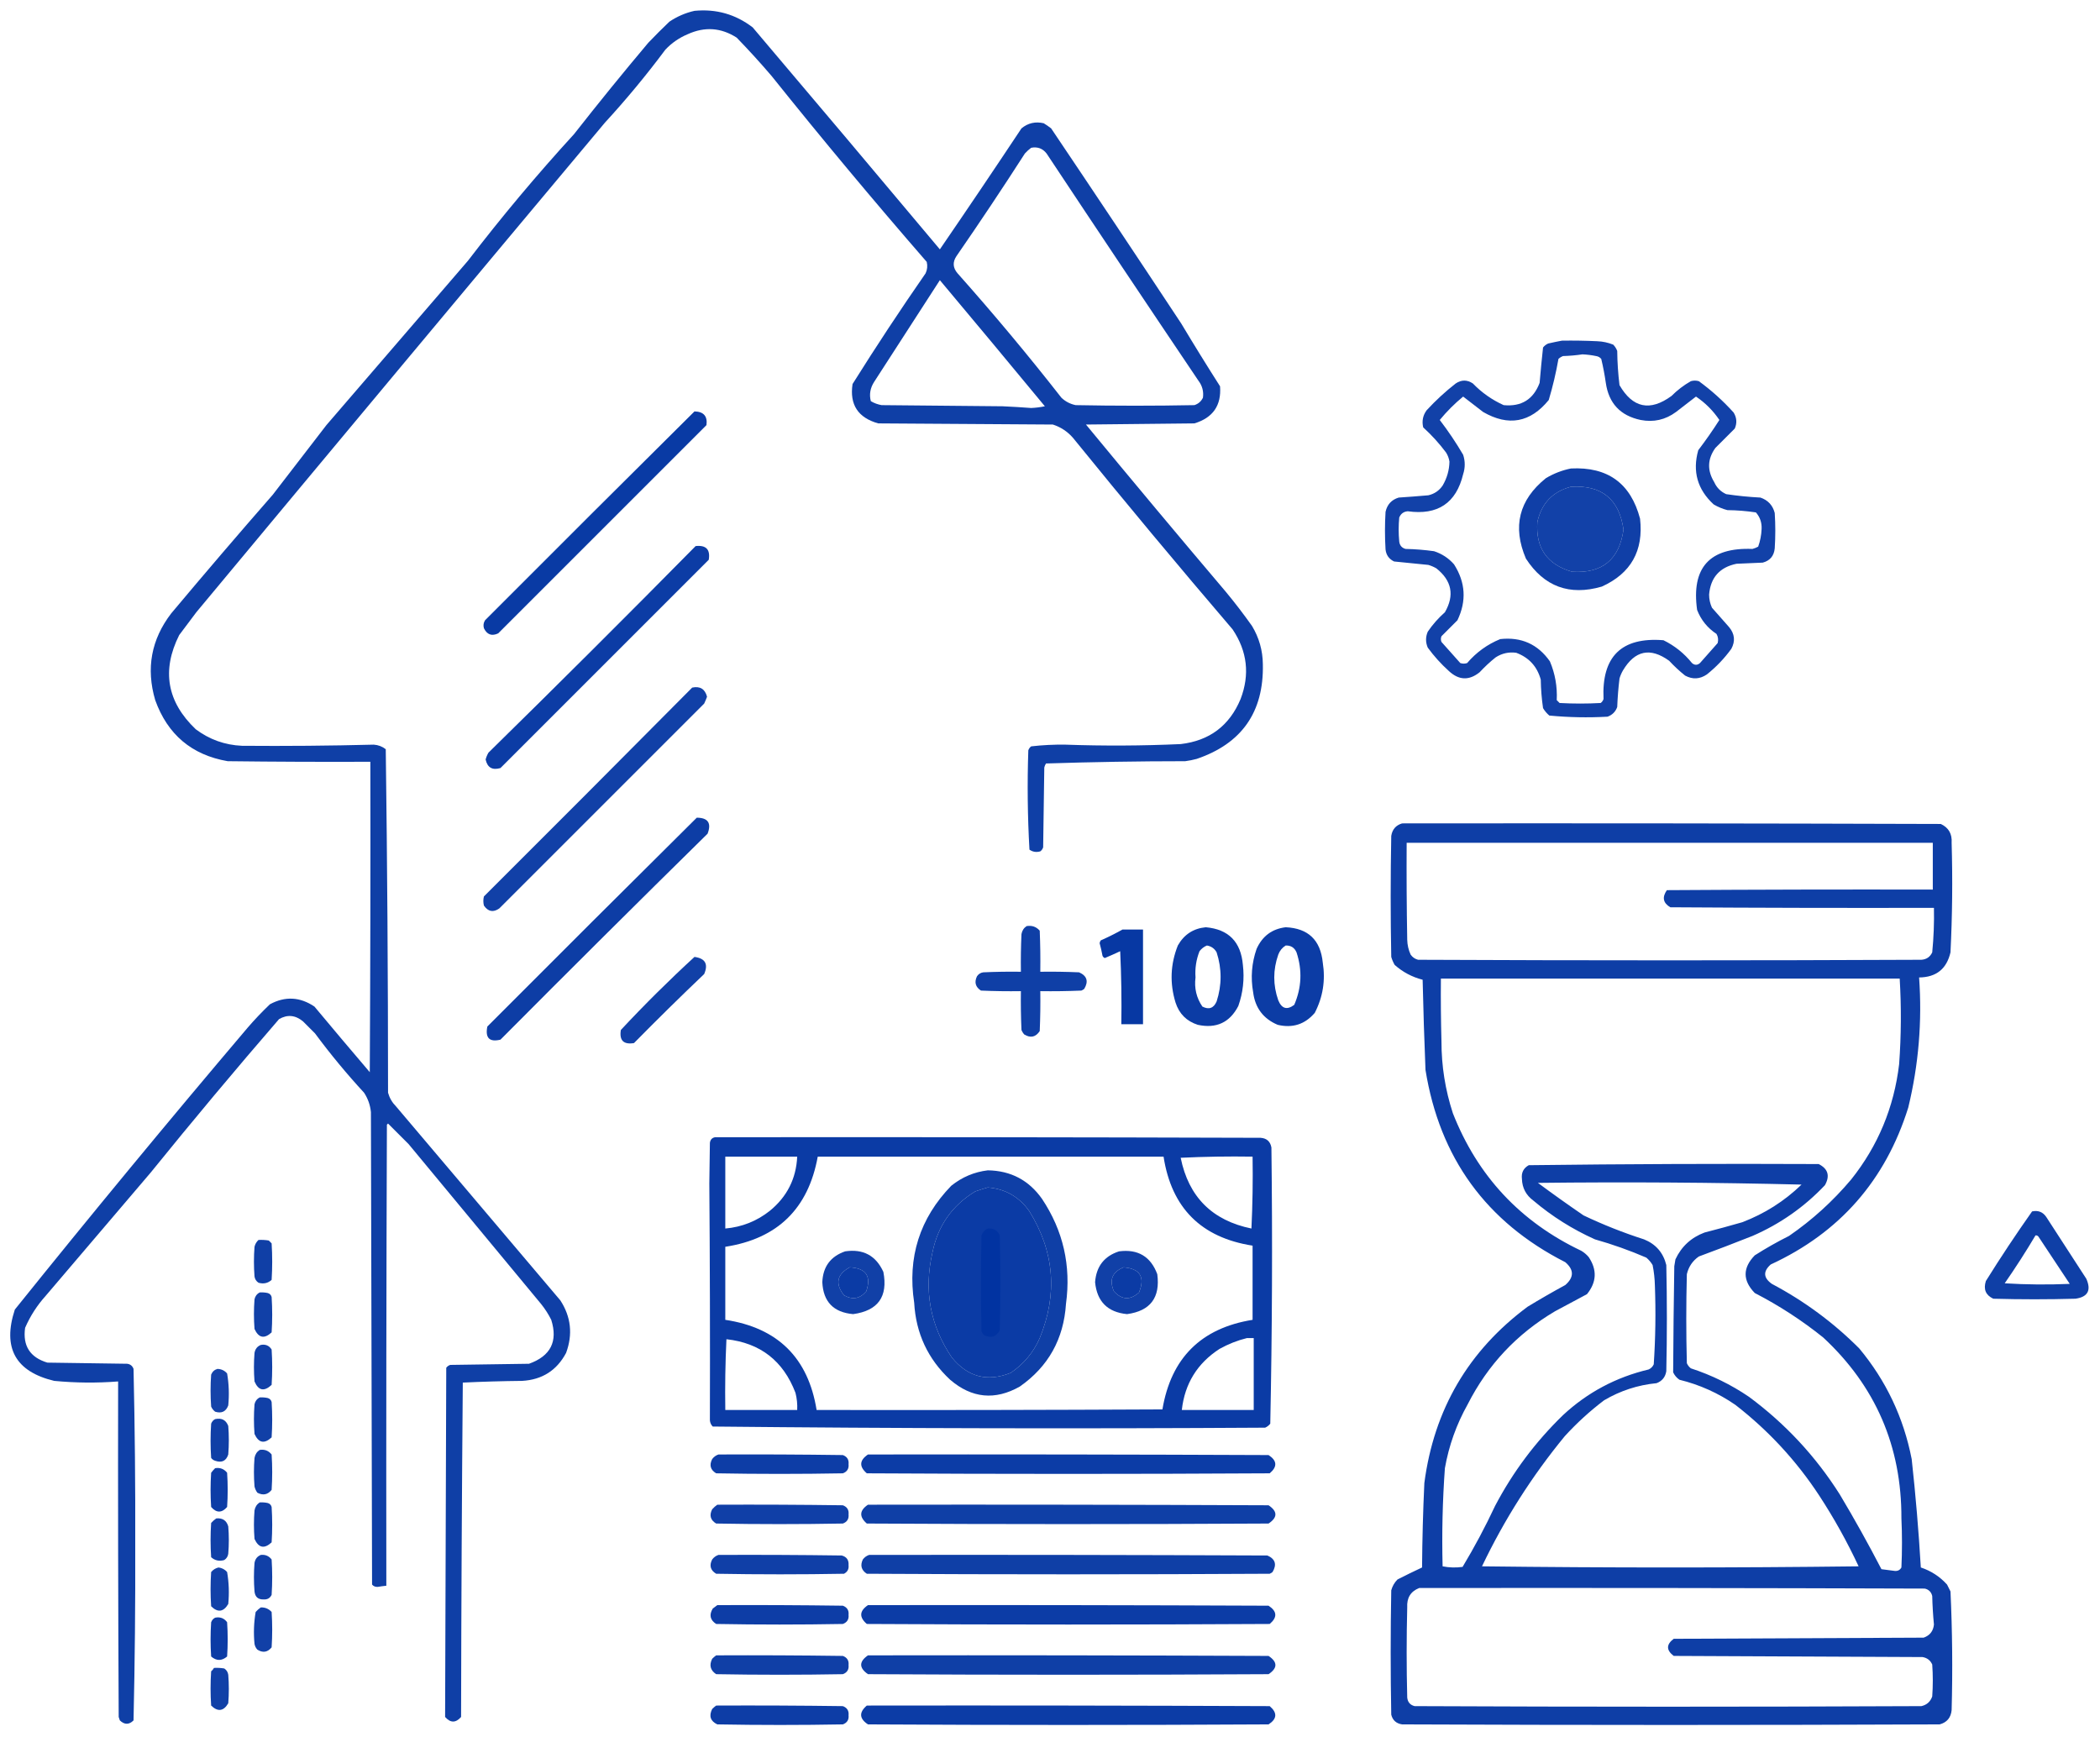 <?xml version="1.0" encoding="UTF-8"?>
<!DOCTYPE svg PUBLIC "-//W3C//DTD SVG 1.1//EN" "http://www.w3.org/Graphics/SVG/1.1/DTD/svg11.dtd">
<svg xmlns="http://www.w3.org/2000/svg" version="1.1" width="1840px" height="1522px" style="shape-rendering:geometricPrecision; text-rendering:geometricPrecision; image-rendering:optimizeQuality; fill-rule:evenodd; clip-rule:evenodd" xmlns:xlink="http://www.w3.org/1999/xlink">
<g><path style="opacity:0.94" fill="#0133a1" d="M 608.5,9.5 C 627.51,7.666 644.51,12.499 659.5,24C 714.384,88.712 769.051,153.545 823.5,218.5C 847.581,183.339 871.414,148.006 895,112.5C 900.656,107.807 907.156,106.307 914.5,108C 916.754,109.377 918.92,110.877 921,112.5C 959.248,169.328 997.248,226.328 1035,283.5C 1046.1,302.034 1057.43,320.367 1069,338.5C 1070.27,355.256 1062.77,366.089 1046.5,371C 1014.83,371.333 983.167,371.667 951.5,372C 991.976,421.111 1032.81,469.944 1074,518.5C 1082.05,528.215 1089.72,538.215 1097,548.5C 1103.2,558.801 1106.37,569.968 1106.5,582C 1107.4,623.889 1088.06,651.556 1048.5,665C 1045.21,665.882 1041.88,666.548 1038.5,667C 997.749,667.011 957.083,667.678 916.5,669C 915.809,670.067 915.309,671.234 915,672.5C 914.667,695.833 914.333,719.167 914,742.5C 913.535,743.931 912.701,745.097 911.5,746C 908.007,747.004 904.841,746.504 902,744.5C 900.35,715.586 900.017,686.586 901,657.5C 901.465,656.069 902.299,654.903 903.5,654C 913.405,652.857 923.405,652.357 933.5,652.5C 967.17,653.699 1000.84,653.532 1034.5,652C 1059.76,649.061 1077.26,635.894 1087,612.5C 1095.21,591.019 1092.87,570.685 1080,551.5C 1032.58,496.084 985.913,440.084 940,383.5C 935.229,378.064 929.395,374.231 922.5,372C 871.5,371.667 820.5,371.333 769.5,371C 751.779,366.038 744.279,354.538 747,336.5C 767.588,303.652 788.921,271.319 811,239.5C 812.483,236.298 812.817,232.964 812,229.5C 765.537,176.043 720.204,121.71 676,66.5C 666.202,55.034 656.036,43.867 645.5,33C 631.799,24.18 617.465,23.18 602.5,30C 595.041,33.144 588.541,37.644 583,43.5C 566.465,65.708 548.798,87.041 530,107.5C 410.428,250.315 291.095,393.315 172,536.5C 167,543.167 162,549.833 157,556.5C 141.474,587.505 146.307,615.005 171.5,639C 183.493,647.998 196.993,652.831 212,653.5C 250.413,653.816 288.913,653.482 327.5,652.5C 331.455,652.783 334.955,654.116 338,656.5C 339.327,756.777 339.993,857.11 340,957.5C 341.31,962.124 343.644,966.124 347,969.5C 395,1026.17 443,1082.83 491,1139.5C 500.323,1153.9 501.99,1169.24 496,1185.5C 487.845,1200.84 475.012,1209 457.5,1210C 440.123,1210.18 422.789,1210.68 405.5,1211.5C 404.667,1309.16 404.167,1406.83 404,1504.5C 399.333,1509.83 394.667,1509.83 390,1504.5C 390.322,1402.53 390.655,1300.53 391,1198.5C 391.903,1197.3 393.069,1196.47 394.5,1196C 417.5,1195.67 440.5,1195.33 463.5,1195C 482.457,1188.25 488.957,1175.42 483,1156.5C 480.499,1151.49 477.499,1146.83 474,1142.5C 435.333,1095.83 396.667,1049.17 358,1002.5C 352,996.5 346,990.5 340,984.5C 339.667,984.833 339.333,985.167 339,985.5C 338.5,1120.17 338.333,1254.83 338.5,1389.5C 335.998,1389.75 333.498,1390.08 331,1390.5C 328.966,1390.65 327.299,1389.98 326,1388.5C 325.667,1250.5 325.333,1112.5 325,974.5C 324.384,968.316 322.384,962.649 319,957.5C 303.712,940.904 289.379,923.571 276,905.5C 272.5,902 269,898.5 265.5,895C 258.812,889.449 251.812,888.783 244.5,893C 206.247,937.248 168.747,982.082 132,1027.5C 101.333,1063.5 70.667,1099.5 40,1135.5C 32.491,1143.85 26.491,1153.18 22,1163.5C 19.786,1179.24 26.286,1189.41 41.5,1194C 64.833,1194.33 88.167,1194.67 111.5,1195C 114.232,1195.4 116.065,1196.9 117,1199.5C 118.158,1250.79 118.658,1302.12 118.5,1353.5C 118.658,1404.88 118.158,1456.21 117,1507.5C 113.075,1511.41 109.075,1511.41 105,1507.5C 104.667,1506.5 104.333,1505.5 104,1504.5C 103.5,1406.5 103.333,1308.5 103.5,1210.5C 84.819,1211.95 66.153,1211.78 47.5,1210C 13.511,1201.87 2.011,1181.04 13,1147.5C 79.868,1064.29 147.868,981.959 217,900.5C 223.135,893.364 229.635,886.531 236.5,880C 249.802,872.797 262.802,873.464 275.5,882C 291.548,901.259 307.715,920.426 324,939.5C 324.5,848.834 324.667,758.167 324.5,667.5C 282.832,667.667 241.165,667.5 199.5,667C 168.041,661.552 146.874,643.719 136,613.5C 127.829,585.694 132.496,560.361 150,537.5C 179.292,502.539 208.959,467.872 239,433.5C 254.667,413.167 270.333,392.833 286,372.5C 327.333,324.5 368.667,276.5 410,228.5C 439.334,190.205 470.334,153.205 503,117.5C 524.188,90.467 545.854,63.8 568,37.5C 574.07,31.151 580.236,24.984 586.5,19C 593.336,14.409 600.669,11.242 608.5,9.5 Z M 903.5,129.5 C 909.07,128.416 913.57,130.083 917,134.5C 961.085,201.006 1005.42,267.339 1050,333.5C 1053.43,338 1054.76,343 1054,348.5C 1052.44,351.728 1049.94,353.895 1046.5,355C 1011.83,355.667 977.167,355.667 942.5,355C 937.688,354.011 933.521,351.844 930,348.5C 900.857,311.242 870.524,274.909 839,239.5C 834.881,234.712 834.547,229.712 838,224.5C 858.496,194.844 878.496,164.844 898,134.5C 899.73,132.598 901.563,130.931 903.5,129.5 Z M 823.5,245.5 C 854.267,282.17 884.934,319.004 915.5,356C 911.541,356.827 907.541,357.327 903.5,357.5C 895.174,356.878 886.841,356.378 878.5,356C 843.167,355.667 807.833,355.333 772.5,355C 769.097,354.422 765.93,353.255 763,351.5C 761.489,345.57 762.489,339.904 766,334.5C 785.177,304.805 804.344,275.138 823.5,245.5 Z"/></g>
<g><path style="opacity:0.929" fill="#0133a1" d="M 1368.5,298.5 C 1378.84,298.334 1389.17,298.5 1399.5,299C 1404.36,299.189 1409.02,300.189 1413.5,302C 1415.04,303.579 1416.21,305.413 1417,307.5C 1417.1,317.559 1417.77,327.559 1419,337.5C 1430.6,357.523 1445.76,360.69 1464.5,347C 1469.6,341.9 1475.26,337.567 1481.5,334C 1483.83,333.333 1486.17,333.333 1488.5,334C 1499.56,342.057 1509.73,351.223 1519,361.5C 1521.75,366.013 1522.09,370.68 1520,375.5C 1514.33,381.167 1508.67,386.833 1503,392.5C 1496.02,402.194 1495.69,412.194 1502,422.5C 1504.17,427.333 1507.67,430.833 1512.5,433C 1522.43,434.472 1532.43,435.472 1542.5,436C 1549.11,438.272 1553.27,442.772 1555,449.5C 1555.67,459.833 1555.67,470.167 1555,480.5C 1554.36,487.132 1550.86,491.298 1544.5,493C 1536.83,493.333 1529.17,493.667 1521.5,494C 1506.76,497.07 1498.76,506.07 1497.5,521C 1497.5,525.01 1498.34,528.844 1500,532.5C 1504.94,538.116 1509.94,543.782 1515,549.5C 1519.93,555.411 1520.6,561.745 1517,568.5C 1510.87,576.962 1503.71,584.462 1495.5,591C 1489.34,595.167 1483.01,595.501 1476.5,592C 1471.53,588.034 1466.87,583.701 1462.5,579C 1445.99,567.053 1432.49,569.887 1422,587.5C 1420.72,589.717 1419.72,592.051 1419,594.5C 1417.98,602.803 1417.32,611.136 1417,619.5C 1415.5,623.667 1412.67,626.5 1408.5,628C 1391.43,628.957 1374.43,628.624 1357.5,627C 1355.29,625.127 1353.46,622.96 1352,620.5C 1350.8,612.228 1350.13,603.894 1350,595.5C 1346.83,583.986 1339.66,576.153 1328.5,572C 1322.03,571.118 1316.03,572.451 1310.5,576C 1305.53,579.966 1300.87,584.299 1296.5,589C 1287.25,596.493 1278.25,596.16 1269.5,588C 1262.59,581.764 1256.43,574.931 1251,567.5C 1249,562.833 1249,558.167 1251,553.5C 1255.26,547.24 1260.26,541.573 1266,536.5C 1274.58,521.629 1272.08,508.795 1258.5,498C 1256.28,496.725 1253.95,495.725 1251.5,495C 1241.49,494.029 1231.49,493.029 1221.5,492C 1217.06,489.889 1214.56,486.389 1214,481.5C 1213.33,470.5 1213.33,459.5 1214,448.5C 1215.43,442.075 1219.26,437.908 1225.5,436C 1234.17,435.428 1242.84,434.761 1251.5,434C 1256.79,432.776 1260.96,429.942 1264,425.5C 1267.85,418.958 1269.85,411.958 1270,404.5C 1269.56,401.624 1268.56,398.957 1267,396.5C 1261.02,388.517 1254.35,381.183 1247,374.5C 1245.71,368.982 1246.71,363.982 1250,359.5C 1257.9,350.931 1266.4,343.097 1275.5,336C 1280.5,332.667 1285.5,332.667 1290.5,336C 1298.31,344.067 1307.31,350.4 1317.5,355C 1333.02,356.497 1343.52,349.997 1349,335.5C 1349.88,325.109 1350.88,314.775 1352,304.5C 1353.21,302.951 1354.71,301.785 1356.5,301C 1360.61,300.056 1364.61,299.222 1368.5,298.5 Z M 1386.5,310.5 C 1390.53,310.672 1394.53,311.172 1398.5,312C 1400.33,312.273 1401.83,313.107 1403,314.5C 1404.66,321.429 1405.99,328.429 1407,335.5C 1409.57,353.404 1419.74,364.237 1437.5,368C 1448.89,370.202 1459.22,367.868 1468.5,361C 1474.33,356.5 1480.17,352 1486,347.5C 1494.18,353.012 1501.01,359.846 1506.5,368C 1500.71,377.078 1494.54,385.912 1488,394.5C 1482.77,413.075 1487.27,428.909 1501.5,442C 1505.27,444.219 1509.27,445.885 1513.5,447C 1521.91,447.093 1530.24,447.76 1538.5,449C 1542.09,453.083 1543.76,457.916 1543.5,463.5C 1543.28,468.862 1542.28,474.029 1540.5,479C 1538.91,479.862 1537.25,480.529 1535.5,481C 1497.96,479.54 1481.79,497.373 1487,534.5C 1490.42,543.264 1496.09,550.264 1504,555.5C 1505.42,558.03 1505.75,560.697 1505,563.5C 1499.83,569.333 1494.67,575.167 1489.5,581C 1487.17,583 1484.83,583 1482.5,581C 1475.66,572.494 1467.33,565.828 1457.5,561C 1420.76,558.072 1403.26,575.239 1405,612.5C 1404.53,613.931 1403.7,615.097 1402.5,616C 1390.5,616.667 1378.5,616.667 1366.5,616C 1365.67,615.167 1364.83,614.333 1364,613.5C 1364.58,601.671 1362.58,590.338 1358,579.5C 1347.44,564.472 1332.94,557.972 1314.5,560C 1303.2,564.619 1293.53,571.619 1285.5,581C 1283.5,581.667 1281.5,581.667 1279.5,581C 1274,574.833 1268.5,568.667 1263,562.5C 1262.33,560.833 1262.33,559.167 1263,557.5C 1267.69,552.806 1272.36,548.14 1277,543.5C 1285.09,526.609 1284.09,510.276 1274,494.5C 1269.23,489.064 1263.4,485.231 1256.5,483C 1248.22,481.836 1239.88,481.169 1231.5,481C 1228.23,480.06 1226.39,477.893 1226,474.5C 1225.33,467.5 1225.33,460.5 1226,453.5C 1227.38,450.117 1229.88,448.284 1233.5,448C 1259.74,451.661 1275.91,440.827 1282,415.5C 1283.84,409.819 1283.84,404.153 1282,398.5C 1275.79,387.902 1268.95,377.735 1261.5,368C 1267.67,360.5 1274.5,353.667 1282,347.5C 1287.83,352 1293.67,356.5 1299.5,361C 1321.7,373.822 1340.87,370.322 1357,350.5C 1360.53,338.672 1363.37,326.672 1365.5,314.5C 1366.67,313.416 1368,312.583 1369.5,312C 1375.35,311.827 1381.01,311.327 1386.5,310.5 Z M 1376.5,426.5 C 1403.37,424.866 1418.7,437.366 1422.5,464C 1418.88,490.298 1403.88,502.631 1377.5,501C 1355.61,494.725 1345.45,480.225 1347,457.5C 1350.61,441.064 1360.44,430.73 1376.5,426.5 Z"/></g>
<g><path style="opacity:0.962" fill="#0133a1" d="M 608.5,360.5 C 616.523,360.683 620.023,364.683 619,372.5C 558.167,433.333 497.333,494.167 436.5,555C 430.901,557.622 426.735,556.122 424,550.5C 423.294,548.029 423.627,545.695 425,543.5C 486.062,482.272 547.228,421.272 608.5,360.5 Z"/></g>
<g><path style="opacity:0.937" fill="#0133a1" d="M 1376.5,410.5 C 1408.69,408.883 1428.86,423.549 1437,454.5C 1440.19,482.599 1429.02,502.432 1403.5,514C 1375.14,522.217 1352.97,514.051 1337,489.5C 1325.04,461.507 1330.87,438.007 1354.5,419C 1361.46,414.852 1368.79,412.019 1376.5,410.5 Z M 1376.5,426.5 C 1360.44,430.73 1350.61,441.064 1347,457.5C 1345.45,480.225 1355.61,494.725 1377.5,501C 1403.88,502.631 1418.88,490.298 1422.5,464C 1418.7,437.366 1403.37,424.866 1376.5,426.5 Z"/></g>
<g><path style="opacity:0.951" fill="#0133a1" d="M 609.5,478.5 C 618.658,477.491 622.492,481.491 621,490.5C 560.167,551.333 499.333,612.167 438.5,673C 431.382,675.112 427.049,672.612 425.5,665.5C 426.054,663.39 426.888,661.39 428,659.5C 489.007,599.66 549.507,539.326 609.5,478.5 Z"/></g>
<g><path style="opacity:0.933" fill="#0133a1" d="M 606.5,602.5 C 613.386,601.058 617.72,603.724 619.5,610.5C 618.764,612.541 617.931,614.541 617,616.5C 557.167,676.333 497.333,736.167 437.5,796C 432.21,799.722 427.71,798.888 424,793.5C 423.333,790.833 423.333,788.167 424,785.5C 485.035,724.632 545.868,663.632 606.5,602.5 Z"/></g>
<g><path style="opacity:0.946" fill="#0133a1" d="M 610.5,716.5 C 620.36,716.543 623.527,721.21 620,730.5C 559.194,790.306 498.694,850.472 438.5,911C 428.839,913.341 425.006,909.507 427,899.5C 488.062,838.272 549.228,777.272 610.5,716.5 Z"/></g>
<g><path style="opacity:0.944" fill="#0133a1" d="M 1228.5,721.5 C 1385.83,721.333 1543.17,721.5 1700.5,722C 1707.36,725.202 1710.53,730.702 1710,738.5C 1710.93,770.525 1710.6,802.525 1709,834.5C 1705.64,849.027 1696.47,856.36 1681.5,856.5C 1684.25,895.007 1681.09,933.007 1672,970.5C 1652.07,1034.25 1611.91,1080.09 1551.5,1108C 1544.68,1114.04 1545.01,1119.71 1552.5,1125C 1580.81,1139.98 1606.31,1158.81 1629,1181.5C 1652.56,1209.78 1667.89,1242.12 1675,1278.5C 1678.47,1310.1 1681.14,1341.76 1683,1373.5C 1692.04,1376.51 1699.7,1381.51 1706,1388.5C 1707,1390.5 1708,1392.5 1709,1394.5C 1710.62,1429.14 1710.95,1463.8 1710,1498.5C 1709.36,1505.13 1705.86,1509.3 1699.5,1511C 1542.5,1511.67 1385.5,1511.67 1228.5,1511C 1223.41,1510.24 1220.25,1507.41 1219,1502.5C 1218.33,1466.17 1218.33,1429.83 1219,1393.5C 1220,1389.84 1221.84,1386.67 1224.5,1384C 1231.59,1380.37 1238.76,1376.87 1246,1373.5C 1246.18,1348.82 1246.85,1324.15 1248,1299.5C 1256.47,1235.02 1286.64,1183.52 1338.5,1145C 1349.34,1138.41 1360.34,1132.08 1371.5,1126C 1379.21,1119.27 1379.21,1112.61 1371.5,1106C 1302.27,1070.79 1261.44,1014.62 1249,937.5C 1247.92,911.185 1247.09,884.852 1246.5,858.5C 1237.24,856.121 1229.07,851.788 1222,845.5C 1220.72,843.283 1219.72,840.949 1219,838.5C 1218.33,803.167 1218.33,767.833 1219,732.5C 1219.9,726.77 1223.07,723.103 1228.5,721.5 Z M 1232.5,738.5 C 1386.17,738.5 1539.83,738.5 1693.5,738.5C 1693.5,752.167 1693.5,765.833 1693.5,779.5C 1615.83,779.333 1538.17,779.5 1460.5,780C 1456.15,786.234 1457.15,791.234 1463.5,795C 1540.5,795.5 1617.5,795.667 1694.5,795.5C 1694.77,808.532 1694.27,821.532 1693,834.5C 1691.13,838.521 1687.97,840.687 1683.5,841C 1536.5,841.667 1389.5,841.667 1242.5,841C 1239.8,840.31 1237.64,838.81 1236,836.5C 1234.11,832.389 1233.11,828.056 1233,823.5C 1232.5,795.169 1232.33,766.835 1232.5,738.5 Z M 1262.5,857.5 C 1396.5,857.5 1530.5,857.5 1664.5,857.5C 1665.99,882.516 1665.82,907.516 1664,932.5C 1659.52,970.298 1645.52,1003.96 1622,1033.5C 1605.98,1052.53 1587.81,1069.03 1567.5,1083C 1557.18,1088.16 1547.18,1093.83 1537.5,1100C 1526.83,1111 1526.83,1122 1537.5,1133C 1558.86,1144.01 1578.86,1157.01 1597.5,1172C 1643.37,1214.61 1666.21,1267.44 1666,1330.5C 1666.67,1344.83 1666.67,1359.17 1666,1373.5C 1664.7,1375.81 1662.7,1376.81 1660,1376.5C 1656.17,1375.96 1652.34,1375.46 1648.5,1375C 1636.97,1352.76 1624.8,1330.93 1612,1309.5C 1590.87,1276.11 1564.37,1247.61 1532.5,1224C 1516.73,1213.28 1499.73,1204.95 1481.5,1199C 1479.95,1197.79 1478.78,1196.29 1478,1194.5C 1477.33,1168.5 1477.33,1142.5 1478,1116.5C 1479.55,1109.96 1483.05,1104.79 1488.5,1101C 1504.23,1095.2 1519.9,1089.2 1535.5,1083C 1559.73,1072.47 1580.9,1057.64 1599,1038.5C 1603.56,1030.32 1601.72,1024.15 1593.5,1020C 1508.83,1019.62 1424.17,1019.95 1339.5,1021C 1334.85,1023.58 1332.85,1027.58 1333.5,1033C 1333.75,1040.93 1337.08,1047.26 1343.5,1052C 1359.85,1065.85 1377.85,1077.18 1397.5,1086C 1412.86,1090.34 1427.86,1095.67 1442.5,1102C 1444.71,1103.87 1446.54,1106.04 1448,1108.5C 1449.2,1114.42 1449.86,1120.42 1450,1126.5C 1450.86,1149.52 1450.53,1172.52 1449,1195.5C 1448.05,1197.57 1446.55,1199.07 1444.5,1200C 1415.88,1206.81 1390.88,1220.14 1369.5,1240C 1345.41,1263.37 1325.57,1289.87 1310,1319.5C 1301.39,1337.89 1291.89,1355.72 1281.5,1373C 1275.58,1373.81 1269.75,1373.64 1264,1372.5C 1263.27,1343.8 1263.94,1315.13 1266,1286.5C 1269.49,1266.71 1276.15,1248.05 1286,1230.5C 1303.58,1195.92 1329.08,1168.76 1362.5,1149C 1371.86,1143.99 1381.2,1138.99 1390.5,1134C 1398.99,1123.52 1399.49,1112.69 1392,1101.5C 1390.13,1099.29 1387.96,1097.46 1385.5,1096C 1332.11,1070.61 1294.61,1030.45 1273,975.5C 1266.31,955.047 1262.98,934.047 1263,912.5C 1262.5,894.17 1262.33,875.836 1262.5,857.5 Z M 1347.5,1036.5 C 1424.34,1035.61 1501.34,1036.11 1578.5,1038C 1563.47,1052.52 1546.13,1063.52 1526.5,1071C 1515.54,1074.16 1504.54,1077.16 1493.5,1080C 1481.79,1084.38 1473.29,1092.21 1468,1103.5C 1467.67,1105.5 1467.33,1107.5 1467,1109.5C 1466.51,1140.51 1466.17,1171.51 1466,1202.5C 1467.25,1205.17 1469.08,1207.34 1471.5,1209C 1489.19,1213.35 1505.53,1220.68 1520.5,1231C 1549.46,1253.46 1573.96,1279.96 1594,1310.5C 1606.94,1330.29 1618.44,1350.96 1628.5,1372.5C 1518.5,1373.83 1408.5,1373.83 1298.5,1372.5C 1318.13,1331.42 1342.29,1293.42 1371,1258.5C 1381.6,1246.89 1393.1,1236.39 1405.5,1227C 1419.68,1218.62 1435.01,1213.62 1451.5,1212C 1456.35,1210.13 1459.18,1206.63 1460,1201.5C 1460.67,1170.5 1460.67,1139.5 1460,1108.5C 1457.34,1097.68 1450.84,1090.18 1440.5,1086C 1422.36,1080.18 1404.69,1073.18 1387.5,1065C 1373.96,1055.74 1360.63,1046.24 1347.5,1036.5 Z M 1243.5,1391.5 C 1391.17,1391.33 1538.83,1391.5 1686.5,1392C 1690,1392.83 1692.17,1395 1693,1398.5C 1693.2,1406.88 1693.7,1415.21 1694.5,1423.5C 1693.92,1429.24 1690.92,1433.08 1685.5,1435C 1612.5,1435.33 1539.5,1435.67 1466.5,1436C 1459.87,1440.96 1459.87,1445.96 1466.5,1451C 1539.17,1451.33 1611.83,1451.67 1684.5,1452C 1688.5,1452.67 1691.33,1454.83 1693,1458.5C 1693.67,1467.83 1693.67,1477.17 1693,1486.5C 1691.4,1491.1 1688.24,1493.93 1683.5,1495C 1535.5,1495.67 1387.5,1495.67 1239.5,1495C 1235.59,1494.03 1233.43,1491.53 1233,1487.5C 1232.33,1461.17 1232.33,1434.83 1233,1408.5C 1232.51,1400.12 1236.01,1394.45 1243.5,1391.5 Z"/></g>
<g><path style="opacity:0.938" fill="#0133a1" d="M 899.5,811.5 C 904.126,810.7 907.96,812.034 911,815.5C 911.5,827.495 911.667,839.495 911.5,851.5C 922.838,851.333 934.172,851.5 945.5,852C 952.413,855.076 953.913,859.91 950,866.5C 949.25,867.126 948.416,867.626 947.5,868C 935.505,868.5 923.505,868.667 911.5,868.5C 911.667,880.171 911.5,891.838 911,903.5C 907.49,908.789 902.99,909.789 897.5,906.5C 896.416,905.335 895.583,904.002 895,902.5C 894.5,891.172 894.333,879.838 894.5,868.5C 882.829,868.667 871.162,868.5 859.5,868C 854.699,864.887 853.532,860.72 856,855.5C 857.319,853.513 859.152,852.346 861.5,852C 872.495,851.5 883.495,851.333 894.5,851.5C 894.333,840.495 894.5,829.495 895,818.5C 895.545,815.473 897.045,813.14 899.5,811.5 Z"/></g>
<g><path style="opacity:0.951" fill="#0133a1" d="M 1056.5,812.5 C 1076.44,814.276 1087.27,825.276 1089,845.5C 1090.45,857.825 1089.12,869.825 1085,881.5C 1077.51,895.993 1065.67,901.493 1049.5,898C 1039.69,894.859 1033.19,888.359 1030,878.5C 1024.81,861.579 1025.48,844.913 1032,828.5C 1037.45,818.865 1045.62,813.531 1056.5,812.5 Z M 1057.5,828.5 C 1061.31,829.152 1064.14,831.152 1066,834.5C 1070.63,848.838 1070.63,863.171 1066,877.5C 1063.43,883.455 1059.26,884.955 1053.5,882C 1048.29,874.33 1046.29,865.83 1047.5,856.5C 1046.93,848.537 1048.1,840.871 1051,833.5C 1052.8,831.174 1054.97,829.508 1057.5,828.5 Z"/></g>
<g><path style="opacity:0.952" fill="#0133a1" d="M 1126.5,812.5 C 1146.21,813.373 1157.04,823.707 1159,843.5C 1161.47,859.002 1159.13,873.668 1152,887.5C 1143.39,897.593 1132.55,901.093 1119.5,898C 1106.91,892.681 1099.74,883.181 1098,869.5C 1095.7,856.577 1096.7,843.911 1101,831.5C 1106.03,820.283 1114.53,813.95 1126.5,812.5 Z M 1126.5,828.5 C 1131.02,828.345 1134.19,830.345 1136,834.5C 1141.15,850.127 1140.48,865.46 1134,880.5C 1127.7,885.235 1123.03,883.902 1120,876.5C 1115.33,863.167 1115.33,849.833 1120,836.5C 1121.3,833.039 1123.47,830.372 1126.5,828.5 Z"/></g>
<g><path style="opacity:0.97" fill="#0133a1" d="M 983.5,814.5 C 989.5,814.5 995.5,814.5 1001.5,814.5C 1001.5,842.167 1001.5,869.833 1001.5,897.5C 995.167,897.5 988.833,897.5 982.5,897.5C 982.833,876.156 982.5,854.823 981.5,833.5C 977.042,835.597 972.542,837.597 968,839.5C 967.055,839.095 966.388,838.428 966,837.5C 965.324,833.798 964.491,830.131 963.5,826.5C 963.608,825.558 963.941,824.725 964.5,824C 971.069,821.102 977.402,817.935 983.5,814.5 Z"/></g>
<g><path style="opacity:0.93" fill="#0133a1" d="M 608.5,838.5 C 617.916,839.752 620.749,844.752 617,853.5C 596.195,873.305 575.695,893.471 555.5,914C 546.333,915.5 542.5,911.667 544,902.5C 564.754,880.245 586.254,858.912 608.5,838.5 Z"/></g>
<g><path style="opacity:0.954" fill="#0133a1" d="M 626.5,996.5 C 785.834,996.333 945.167,996.5 1104.5,997C 1109.88,997.376 1113.04,1000.21 1114,1005.5C 1114.99,1086.25 1114.66,1166.91 1113,1247.5C 1111.79,1249.05 1110.29,1250.22 1108.5,1251C 947.111,1252 785.778,1251.66 624.5,1250C 622.996,1248.51 622.163,1246.68 622,1244.5C 622.2,1175.33 622.033,1106.16 621.5,1037C 621.667,1025.17 621.833,1013.33 622,1001.5C 622.348,998.658 623.848,996.991 626.5,996.5 Z M 635.5,1013.5 C 656.5,1013.5 677.5,1013.5 698.5,1013.5C 697.593,1032.81 689.593,1048.65 674.5,1061C 663.095,1070.03 650.095,1075.2 635.5,1076.5C 635.5,1055.5 635.5,1034.5 635.5,1013.5 Z M 716.5,1013.5 C 817.5,1013.5 918.5,1013.5 1019.5,1013.5C 1026.47,1058.47 1052.47,1084.47 1097.5,1091.5C 1097.5,1113.17 1097.5,1134.83 1097.5,1156.5C 1052.42,1163.75 1026.08,1189.91 1018.5,1235C 917.501,1235.5 816.501,1235.67 715.5,1235.5C 708.12,1189.79 681.453,1163.45 635.5,1156.5C 635.5,1135.17 635.5,1113.83 635.5,1092.5C 681.217,1085.45 708.217,1059.12 716.5,1013.5 Z M 1034.5,1014.5 C 1055.33,1013.5 1076.33,1013.17 1097.5,1013.5C 1097.83,1034.51 1097.5,1055.51 1096.5,1076.5C 1062.11,1069.45 1041.45,1048.78 1034.5,1014.5 Z M 865.5,1040.5 C 880.954,1041.79 893.121,1048.79 902,1061.5C 923.833,1096.85 926.833,1133.85 911,1172.5C 905.434,1185.14 896.934,1195.3 885.5,1203C 865.115,1211.11 847.948,1206.61 834,1189.5C 814.987,1161.44 809.32,1130.77 817,1097.5C 821.751,1074.11 834.251,1056.27 854.5,1044C 858.254,1042.69 861.921,1041.52 865.5,1040.5 Z M 744.5,1110.5 C 758.742,1111.22 763.575,1118.22 759,1131.5C 753.525,1138.04 747.025,1139.2 739.5,1135C 731.572,1124.84 733.238,1116.67 744.5,1110.5 Z M 984.5,1110.5 C 998.92,1111.67 1003.42,1119 998,1132.5C 990.299,1139.46 982.965,1139.12 976,1131.5C 971.7,1121.56 974.533,1114.56 984.5,1110.5 Z M 1092.5,1172.5 C 1094.5,1172.5 1096.5,1172.5 1098.5,1172.5C 1098.5,1193.5 1098.5,1214.5 1098.5,1235.5C 1077.5,1235.5 1056.5,1235.5 1035.5,1235.5C 1038.06,1212.45 1049.06,1194.61 1068.5,1182C 1076.19,1177.72 1084.19,1174.55 1092.5,1172.5 Z M 636.5,1173.5 C 666.121,1176.75 686.288,1192.42 697,1220.5C 698.25,1225.42 698.75,1230.42 698.5,1235.5C 677.5,1235.5 656.5,1235.5 635.5,1235.5C 635.179,1214.76 635.512,1194.09 636.5,1173.5 Z"/></g>
<g><path style="opacity:0.938" fill="#0133a1" d="M 865.5,1025.5 C 885.623,1025.81 901.456,1034.14 913,1050.5C 931.578,1078.37 938.578,1109.04 934,1142.5C 931.999,1173.36 918.499,1197.52 893.5,1215C 871.801,1227.25 851.468,1225.25 832.5,1209C 812.997,1190.82 802.497,1168.32 801,1141.5C 794.961,1101.78 805.794,1067.61 833.5,1039C 842.978,1031.42 853.645,1026.92 865.5,1025.5 Z M 865.5,1040.5 C 861.921,1041.52 858.254,1042.69 854.5,1044C 834.251,1056.27 821.751,1074.11 817,1097.5C 809.32,1130.77 814.987,1161.44 834,1189.5C 847.948,1206.61 865.115,1211.11 885.5,1203C 896.934,1195.3 905.434,1185.14 911,1172.5C 926.833,1133.85 923.833,1096.85 902,1061.5C 893.121,1048.79 880.954,1041.79 865.5,1040.5 Z"/></g>
<g><path style="opacity:0.939" fill="#0133a1" d="M 1780.5,1061.5 C 1785.86,1060.35 1790.02,1062.01 1793,1066.5C 1804.67,1084.5 1816.33,1102.5 1828,1120.5C 1832.5,1130.64 1829.33,1136.47 1818.5,1138C 1794.5,1138.67 1770.5,1138.67 1746.5,1138C 1739.87,1134.9 1737.7,1129.74 1740,1122.5C 1752.94,1101.74 1766.44,1081.41 1780.5,1061.5 Z M 1783.5,1082.5 C 1784.5,1082.41 1785.33,1082.75 1786,1083.5C 1795.17,1097.33 1804.33,1111.17 1813.5,1125C 1794.49,1125.83 1775.49,1125.67 1756.5,1124.5C 1766.02,1110.78 1775.02,1096.78 1783.5,1082.5 Z"/></g>
<g><path style="opacity:0.933" fill="#0133a1" d="M 865.5,1076.5 C 870.46,1076.06 873.96,1078.06 876,1082.5C 876.667,1110.17 876.667,1137.83 876,1165.5C 872.96,1171.37 868.46,1172.87 862.5,1170C 861.299,1169.1 860.465,1167.93 860,1166.5C 859.333,1138.5 859.333,1110.5 860,1082.5C 861.021,1079.65 862.854,1077.65 865.5,1076.5 Z"/></g>
<g><path style="opacity:0.934" fill="#0133a1" d="M 226.5,1086.5 C 229.518,1086.34 232.518,1086.5 235.5,1087C 236.333,1087.83 237.167,1088.67 238,1089.5C 238.667,1100.17 238.667,1110.83 238,1121.5C 234.743,1124.43 230.909,1125.26 226.5,1124C 224.513,1122.68 223.346,1120.85 223,1118.5C 222.333,1109.83 222.333,1101.17 223,1092.5C 223.564,1090.11 224.73,1088.11 226.5,1086.5 Z"/></g>
<g><path style="opacity:0.932" fill="#0133a1" d="M 740.5,1096.5 C 756.302,1094.18 767.468,1100.18 774,1114.5C 778.157,1136.17 769.323,1148.51 747.5,1151.5C 730.311,1149.98 721.311,1140.65 720.5,1123.5C 721.074,1109.93 727.74,1100.93 740.5,1096.5 Z M 744.5,1110.5 C 733.238,1116.67 731.572,1124.84 739.5,1135C 747.025,1139.2 753.525,1138.04 759,1131.5C 763.575,1118.22 758.742,1111.22 744.5,1110.5 Z"/></g>
<g><path style="opacity:0.933" fill="#0133a1" d="M 980.5,1096.5 C 997.053,1094.35 1008.22,1101.02 1014,1116.5C 1016.73,1137.06 1007.9,1148.73 987.5,1151.5C 970.505,1149.84 961.171,1140.5 959.5,1123.5C 960.554,1109.67 967.554,1100.67 980.5,1096.5 Z M 984.5,1110.5 C 974.533,1114.56 971.7,1121.56 976,1131.5C 982.965,1139.12 990.299,1139.46 998,1132.5C 1003.42,1119 998.92,1111.67 984.5,1110.5 Z"/></g>
<g><path style="opacity:0.93" fill="#0133a1" d="M 227.5,1132.5 C 229.857,1132.34 232.19,1132.5 234.5,1133C 236.333,1133.5 237.5,1134.67 238,1136.5C 238.667,1146.83 238.667,1157.17 238,1167.5C 231.605,1173.42 226.605,1172.42 223,1164.5C 222.333,1155.83 222.333,1147.17 223,1138.5C 223.599,1135.75 225.099,1133.75 227.5,1132.5 Z"/></g>
<g><path style="opacity:0.933" fill="#0133a1" d="M 228.5,1178.5 C 232.639,1177.7 235.805,1179.04 238,1182.5C 238.667,1192.83 238.667,1203.17 238,1213.5C 231.45,1219.58 226.45,1218.58 223,1210.5C 222.333,1202.17 222.333,1193.83 223,1185.5C 223.59,1182.09 225.423,1179.75 228.5,1178.5 Z"/></g>
<g><path style="opacity:0.917" fill="#0133a1" d="M 190.5,1199.5 C 193.939,1199.59 196.772,1200.92 199,1203.5C 200.584,1212.76 200.917,1222.09 200,1231.5C 197.983,1236.92 194.15,1238.76 188.5,1237C 186.951,1235.79 185.785,1234.29 185,1232.5C 184.333,1223.17 184.333,1213.83 185,1204.5C 186.107,1201.89 187.94,1200.22 190.5,1199.5 Z"/></g>
<g><path style="opacity:0.93" fill="#0133a1" d="M 227.5,1224.5 C 229.857,1224.34 232.19,1224.5 234.5,1225C 236.333,1225.5 237.5,1226.67 238,1228.5C 238.667,1238.83 238.667,1249.17 238,1259.5C 231.605,1265.42 226.605,1264.42 223,1256.5C 222.333,1247.83 222.333,1239.17 223,1230.5C 223.599,1227.75 225.099,1225.75 227.5,1224.5 Z"/></g>
<g><path style="opacity:0.934" fill="#0133a1" d="M 188.5,1243.5 C 194.192,1242.26 198.026,1244.26 200,1249.5C 200.667,1257.83 200.667,1266.17 200,1274.5C 198.171,1280.16 194.337,1281.99 188.5,1280C 187.069,1279.53 185.903,1278.7 185,1277.5C 184.333,1267.5 184.333,1257.5 185,1247.5C 185.69,1245.65 186.856,1244.32 188.5,1243.5 Z"/></g>
<g><path style="opacity:0.932" fill="#0133a1" d="M 227.5,1270.5 C 231.803,1269.8 235.303,1271.13 238,1274.5C 238.667,1284.83 238.667,1295.17 238,1305.5C 234.623,1309.75 230.457,1310.58 225.5,1308C 224.283,1306.35 223.45,1304.52 223,1302.5C 222.333,1294.17 222.333,1285.83 223,1277.5C 223.545,1274.47 225.045,1272.14 227.5,1270.5 Z"/></g>
<g><path style="opacity:0.949" fill="#0133a1" d="M 629.5,1274.5 C 665.835,1274.33 702.168,1274.5 738.5,1275C 742.238,1276.4 743.904,1279.07 743.5,1283C 743.904,1286.93 742.238,1289.6 738.5,1291C 701.5,1291.67 664.5,1291.67 627.5,1291C 622.465,1287.99 621.298,1283.82 624,1278.5C 625.5,1276.53 627.333,1275.2 629.5,1274.5 Z"/></g>
<g><path style="opacity:0.953" fill="#0133a1" d="M 760.5,1274.5 C 877.5,1274.33 994.5,1274.5 1111.5,1275C 1119.02,1279.89 1119.35,1285.22 1112.5,1291C 994.833,1291.67 877.167,1291.67 759.5,1291C 752.644,1285.1 752.977,1279.6 760.5,1274.5 Z"/></g>
<g><path style="opacity:0.948" fill="#0133a1" d="M 188.5,1286.5 C 192.803,1285.8 196.303,1287.13 199,1290.5C 199.667,1300.5 199.667,1310.5 199,1320.5C 194.333,1325.83 189.667,1325.83 185,1320.5C 184.333,1310.5 184.333,1300.5 185,1290.5C 186.102,1289.05 187.269,1287.72 188.5,1286.5 Z"/></g>
<g><path style="opacity:0.933" fill="#0133a1" d="M 227.5,1316.5 C 229.857,1316.34 232.19,1316.5 234.5,1317C 236.333,1317.5 237.5,1318.67 238,1320.5C 238.667,1330.83 238.667,1341.17 238,1351.5C 231.605,1357.42 226.605,1356.42 223,1348.5C 222.333,1340.17 222.333,1331.83 223,1323.5C 223.545,1320.47 225.045,1318.14 227.5,1316.5 Z"/></g>
<g><path style="opacity:0.936" fill="#0133a1" d="M 628.5,1318.5 C 665.168,1318.33 701.835,1318.5 738.5,1319C 742.238,1320.4 743.904,1323.07 743.5,1327C 743.904,1330.93 742.238,1333.6 738.5,1335C 701.5,1335.67 664.5,1335.67 627.5,1335C 622.465,1331.99 621.298,1327.82 624,1322.5C 625.397,1320.93 626.897,1319.6 628.5,1318.5 Z"/></g>
<g><path style="opacity:0.939" fill="#0133a1" d="M 760.5,1318.5 C 877.5,1318.33 994.5,1318.5 1111.5,1319C 1119.5,1324.33 1119.5,1329.67 1111.5,1335C 994.167,1335.67 876.833,1335.67 759.5,1335C 752.657,1329.05 752.991,1323.55 760.5,1318.5 Z"/></g>
<g><path style="opacity:0.933" fill="#0133a1" d="M 189.5,1330.5 C 194.998,1329.99 198.498,1332.32 200,1337.5C 200.667,1345.5 200.667,1353.5 200,1361.5C 199.654,1363.85 198.487,1365.68 196.5,1367C 192.091,1368.26 188.257,1367.43 185,1364.5C 184.333,1354.5 184.333,1344.5 185,1334.5C 186.397,1332.93 187.897,1331.6 189.5,1330.5 Z"/></g>
<g><path style="opacity:0.932" fill="#0133a1" d="M 228.5,1362.5 C 232.426,1362.05 235.592,1363.38 238,1366.5C 238.667,1376.83 238.667,1387.17 238,1397.5C 236.607,1400.37 234.274,1401.7 231,1401.5C 226.167,1401.67 223.5,1399.33 223,1394.5C 222.333,1386.17 222.333,1377.83 223,1369.5C 223.59,1366.09 225.423,1363.75 228.5,1362.5 Z"/></g>
<g><path style="opacity:0.937" fill="#0133a1" d="M 629.5,1362.5 C 665.502,1362.33 701.502,1362.5 737.5,1363C 741.819,1364.12 743.819,1366.96 743.5,1371.5C 743.867,1374.93 742.534,1377.43 739.5,1379C 702.167,1379.67 664.833,1379.67 627.5,1379C 622.465,1375.99 621.298,1371.82 624,1366.5C 625.5,1364.53 627.333,1363.2 629.5,1362.5 Z"/></g>
<g><path style="opacity:0.939" fill="#0133a1" d="M 761.5,1362.5 C 877.834,1362.33 994.167,1362.5 1110.5,1363C 1117.41,1366.06 1118.91,1370.9 1115,1377.5C 1114.25,1378.13 1113.42,1378.63 1112.5,1379C 994.833,1379.67 877.167,1379.67 759.5,1379C 754.699,1375.89 753.532,1371.72 756,1366.5C 757.5,1364.53 759.333,1363.2 761.5,1362.5 Z"/></g>
<g><path style="opacity:0.929" fill="#0133a1" d="M 191.5,1373.5 C 194.508,1373.88 197.008,1375.21 199,1377.5C 200.584,1386.76 200.917,1396.09 200,1405.5C 195.814,1412.54 190.814,1413.21 185,1407.5C 184.333,1397.5 184.333,1387.5 185,1377.5C 186.792,1375.37 188.958,1374.04 191.5,1373.5 Z"/></g>
<g><path style="opacity:0.949" fill="#0133a1" d="M 628.5,1406.5 C 665.168,1406.33 701.835,1406.5 738.5,1407C 742.238,1408.4 743.904,1411.07 743.5,1415C 743.904,1418.93 742.238,1421.6 738.5,1423C 701.5,1423.67 664.5,1423.67 627.5,1423C 622.173,1419.56 621.173,1415.06 624.5,1409.5C 625.901,1408.48 627.235,1407.48 628.5,1406.5 Z"/></g>
<g><path style="opacity:0.953" fill="#0133a1" d="M 760.5,1406.5 C 877.5,1406.33 994.5,1406.5 1111.5,1407C 1119.02,1411.89 1119.35,1417.22 1112.5,1423C 994.833,1423.67 877.167,1423.67 759.5,1423C 752.644,1417.1 752.977,1411.6 760.5,1406.5 Z"/></g>
<g><path style="opacity:0.933" fill="#0133a1" d="M 228.5,1408.5 C 232.31,1408.38 235.477,1409.71 238,1412.5C 238.667,1422.83 238.667,1433.17 238,1443.5C 234.461,1447.84 230.294,1448.51 225.5,1445.5C 224.194,1444.09 223.36,1442.42 223,1440.5C 222.083,1431.09 222.416,1421.76 224,1412.5C 225.397,1410.93 226.897,1409.6 228.5,1408.5 Z"/></g>
<g><path style="opacity:0.952" fill="#0133a1" d="M 188.5,1417.5 C 192.909,1416.62 196.409,1417.95 199,1421.5C 199.667,1431.5 199.667,1441.5 199,1451.5C 194.333,1455.5 189.667,1455.5 185,1451.5C 184.333,1441.5 184.333,1431.5 185,1421.5C 185.69,1419.65 186.856,1418.32 188.5,1417.5 Z"/></g>
<g><path style="opacity:0.934" fill="#0133a1" d="M 627.5,1450.5 C 664.502,1450.33 701.502,1450.5 738.5,1451C 742.238,1452.4 743.904,1455.07 743.5,1459C 743.904,1462.93 742.238,1465.6 738.5,1467C 701.5,1467.67 664.5,1467.67 627.5,1467C 622.391,1463.63 621.224,1459.13 624,1453.5C 625.145,1452.36 626.312,1451.36 627.5,1450.5 Z"/></g>
<g><path style="opacity:0.94" fill="#0133a1" d="M 760.5,1450.5 C 877.5,1450.33 994.5,1450.5 1111.5,1451C 1119.5,1456.33 1119.5,1461.67 1111.5,1467C 994.5,1467.67 877.5,1467.67 760.5,1467C 752.565,1461.5 752.565,1456 760.5,1450.5 Z"/></g>
<g><path style="opacity:0.931" fill="#0133a1" d="M 187.5,1461.5 C 190.518,1461.34 193.518,1461.5 196.5,1462C 198.487,1463.32 199.654,1465.15 200,1467.5C 200.667,1475.83 200.667,1484.17 200,1492.5C 195.862,1499.53 190.862,1500.19 185,1494.5C 184.333,1484.5 184.333,1474.5 185,1464.5C 186.045,1463.63 186.878,1462.63 187.5,1461.5 Z"/></g>
<g><path style="opacity:0.948" fill="#0133a1" d="M 627.5,1494.5 C 664.502,1494.33 701.502,1494.5 738.5,1495C 742.238,1496.4 743.904,1499.07 743.5,1503C 743.904,1506.93 742.238,1509.6 738.5,1511C 701.833,1511.67 665.167,1511.67 628.5,1511C 622.457,1508.12 620.957,1503.62 624,1497.5C 625.145,1496.36 626.312,1495.36 627.5,1494.5 Z"/></g>
<g><path style="opacity:0.953" fill="#0133a1" d="M 759.5,1494.5 C 877.167,1494.33 994.834,1494.5 1112.5,1495C 1119.33,1500.83 1118.99,1506.16 1111.5,1511C 994.5,1511.67 877.5,1511.67 760.5,1511C 752.86,1505.96 752.527,1500.46 759.5,1494.5 Z"/></g>
</svg>
